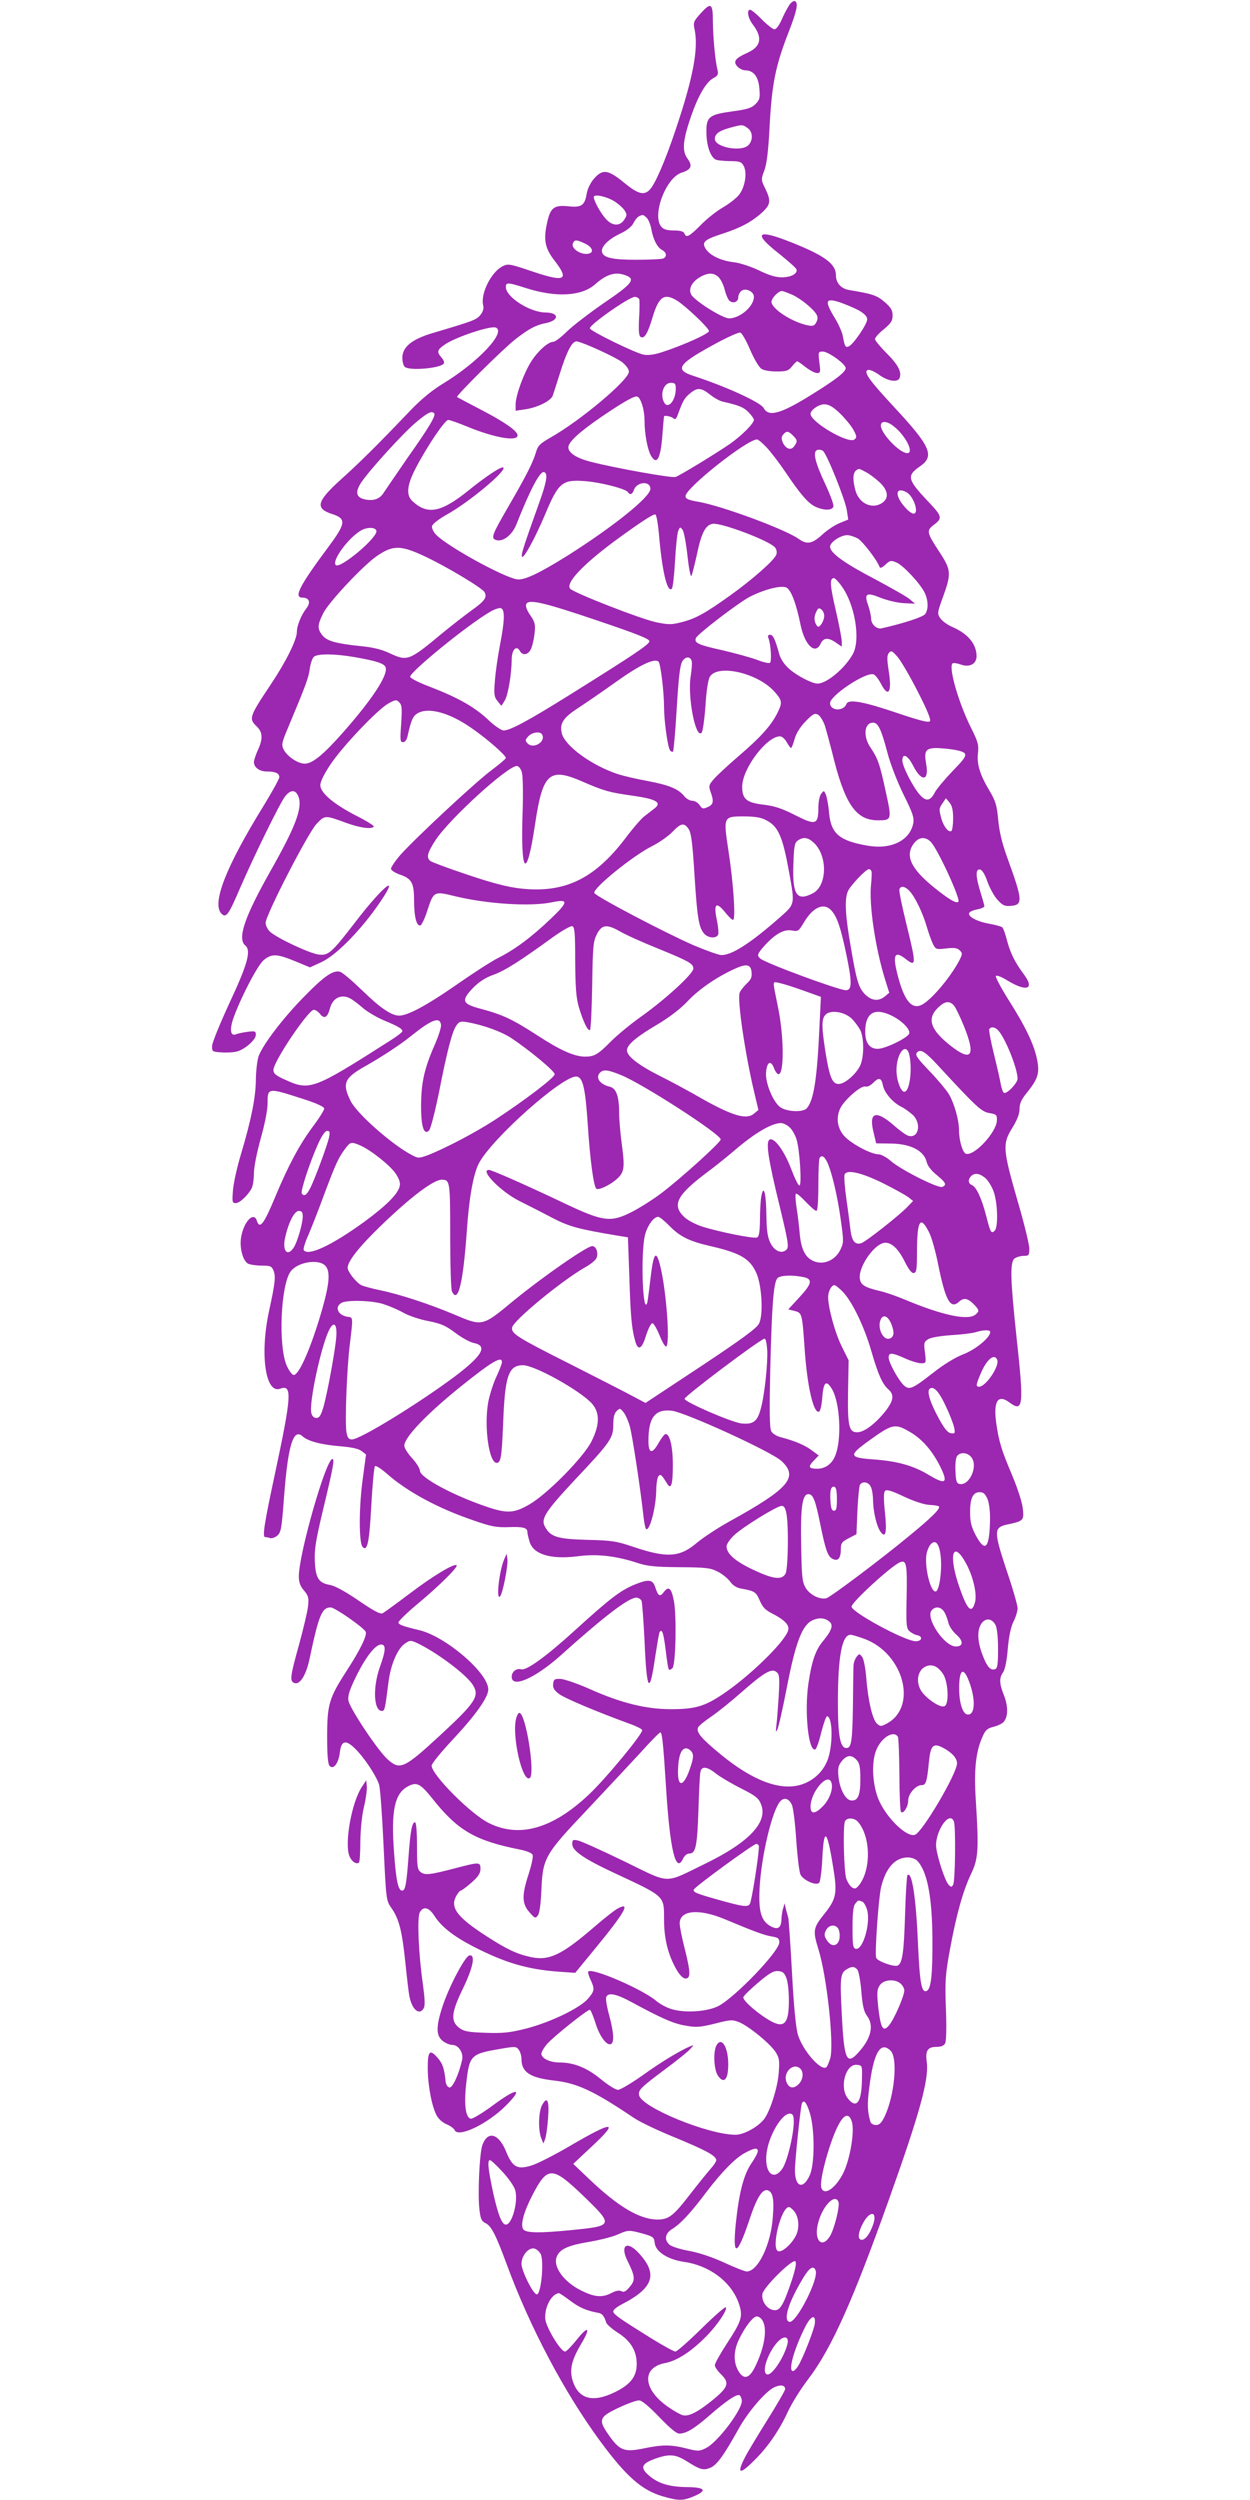 <?xml version="1.0" standalone="no"?>
<!DOCTYPE svg PUBLIC "-//W3C//DTD SVG 20010904//EN"
 "http://www.w3.org/TR/2001/REC-SVG-20010904/DTD/svg10.dtd">
<svg version="1.0" xmlns="http://www.w3.org/2000/svg"
 width="640pt" height="1280pt" viewBox="0 0 640 1280"
 preserveAspectRatio="xMidYMid meet">
<g transform="translate(0,1280) scale(0.1,-0.1)"
fill="#9c27b0" stroke="none">
<path d="M4047 12782 c-8 -9 -27 -43 -41 -74 -15 -36 -31 -58 -41 -58 -8 0
-37 23 -64 50 -27 28 -54 50 -60 50 -19 0 -12 -42 13 -75 52 -68 43 -114 -29
-146 -60 -27 -73 -44 -50 -69 10 -11 28 -20 40 -20 43 0 68 -32 73 -93 4 -49
2 -58 -20 -80 -20 -20 -42 -27 -117 -37 -123 -17 -136 -28 -134 -113 1 -63 20
-118 45 -133 7 -5 40 -8 73 -9 53 0 61 -3 73 -25 18 -35 7 -106 -23 -146 -14
-18 -51 -47 -82 -65 -32 -18 -84 -59 -115 -91 -60 -60 -75 -68 -84 -43 -4 10
-21 15 -54 15 -33 0 -52 5 -63 18 -51 56 21 252 103 278 50 16 57 35 30 72
-29 39 -24 94 18 216 37 106 76 174 113 195 24 13 28 20 23 41 -12 47 -23 165
-24 248 0 97 -9 103 -65 41 -34 -38 -36 -45 -29 -78 21 -98 -6 -246 -97 -516
-55 -164 -106 -280 -133 -307 -29 -30 -61 -21 -131 37 -82 67 -109 71 -154 20
-18 -21 -33 -52 -37 -76 -10 -61 -27 -73 -96 -65 -73 7 -91 -8 -108 -90 -18
-83 -9 -126 39 -188 78 -101 54 -112 -113 -56 -118 40 -125 41 -154 26 -58
-30 -113 -141 -98 -200 4 -15 -1 -32 -14 -48 -19 -25 -35 -31 -244 -93 -108
-32 -156 -72 -156 -127 0 -19 5 -39 12 -46 21 -21 175 -9 199 15 6 6 2 18 -11
33 -25 29 -22 39 19 67 57 38 231 96 259 86 56 -22 -89 -177 -268 -286 -59
-36 -113 -80 -175 -145 -163 -171 -259 -266 -353 -350 -120 -109 -129 -145
-44 -173 76 -24 74 -47 -15 -167 -151 -203 -181 -262 -134 -262 34 0 43 -24
21 -53 -27 -34 -50 -90 -50 -122 0 -40 -54 -150 -134 -270 -111 -166 -113
-175 -71 -215 30 -29 32 -63 5 -121 -11 -24 -20 -52 -20 -61 0 -27 29 -48 65
-48 45 0 65 -9 65 -29 0 -9 -36 -74 -80 -146 -194 -314 -267 -502 -216 -553
24 -24 36 -7 96 133 74 170 204 435 230 468 29 36 55 35 69 -4 20 -58 -18
-156 -145 -380 -132 -234 -170 -345 -128 -380 31 -26 12 -95 -81 -294 -48
-104 -88 -202 -89 -219 -1 -30 1 -31 44 -34 24 -2 59 -1 77 3 41 7 103 60 103
87 0 19 -5 20 -43 15 -24 -3 -51 -9 -60 -13 -27 -10 -32 24 -13 80 36 103 124
273 156 300 41 34 67 33 160 -5 l77 -32 59 27 c71 33 188 149 282 281 130 184
45 124 -108 -75 -123 -160 -139 -174 -190 -167 -46 6 -214 85 -248 117 -12 11
-22 32 -22 45 0 39 217 461 261 507 43 45 42 45 154 4 69 -25 129 -33 139 -18
2 4 -37 29 -89 55 -117 60 -185 118 -185 157 0 18 20 58 52 106 63 94 240 280
296 312 37 20 42 21 56 6 14 -13 15 -31 10 -110 -6 -83 -5 -94 9 -94 10 0 19
11 23 28 19 85 27 103 49 118 55 36 166 6 281 -75 78 -54 174 -138 174 -152 0
-4 -33 -32 -73 -62 -81 -60 -385 -343 -466 -433 -28 -32 -50 -65 -49 -73 2 -8
21 -20 43 -28 63 -21 75 -43 75 -133 0 -85 13 -134 33 -128 6 3 22 35 34 73
33 102 35 103 140 77 168 -41 393 -55 503 -31 82 17 80 1 -9 -84 -98 -94 -185
-159 -271 -202 -36 -18 -136 -83 -223 -144 -143 -99 -240 -151 -283 -151 -39
0 -96 38 -184 124 -53 51 -106 97 -118 100 -35 11 -81 -20 -187 -129 -107
-109 -209 -243 -231 -303 -7 -20 -13 -73 -14 -117 0 -92 -24 -209 -75 -380
-20 -66 -39 -150 -42 -187 -5 -63 -4 -68 14 -68 20 0 63 40 82 77 6 12 11 46
11 75 0 32 15 107 35 179 21 74 35 147 35 180 0 81 0 81 183 22 69 -22 107
-40 107 -49 0 -8 -27 -51 -61 -96 -66 -89 -124 -198 -189 -354 -59 -142 -80
-170 -95 -124 -16 50 -69 -7 -81 -88 -8 -53 10 -118 36 -132 10 -5 42 -10 70
-10 46 0 51 -3 61 -27 11 -30 8 -61 -24 -208 -47 -220 -18 -424 58 -395 62 23
58 -36 -26 -430 -56 -261 -67 -330 -51 -330 6 0 17 -2 25 -5 7 -3 24 2 36 12
20 17 23 33 36 208 20 256 47 344 94 301 28 -25 95 -43 194 -51 60 -5 95 -13
109 -25 l22 -17 -19 -142 c-18 -145 -17 -313 2 -332 24 -24 34 25 44 212 6
107 14 198 19 202 4 5 30 -12 58 -36 106 -94 263 -179 445 -241 91 -32 119
-37 180 -35 74 3 97 -3 97 -24 0 -7 5 -29 11 -49 18 -66 108 -94 248 -76 96
13 193 2 301 -33 54 -18 92 -22 220 -23 139 -1 159 -4 197 -24 23 -12 51 -35
62 -51 14 -19 33 -31 58 -35 67 -12 74 -17 93 -61 15 -35 29 -49 67 -68 62
-32 87 -59 78 -86 -19 -60 -201 -237 -337 -327 -91 -61 -141 -75 -263 -75
-127 0 -253 31 -413 102 -64 29 -133 52 -152 53 -31 1 -35 -2 -38 -26 -2 -20
5 -32 30 -51 29 -22 192 -91 368 -155 30 -11 56 -24 58 -30 5 -17 -189 -252
-275 -332 -184 -173 -353 -221 -508 -145 -92 44 -295 248 -295 295 0 10 48 69
106 131 119 127 184 219 184 259 0 85 -220 273 -355 304 -80 19 -105 28 -105
39 0 7 44 50 98 95 114 95 208 189 200 198 -12 11 -122 -55 -243 -147 -66 -50
-127 -94 -136 -99 -11 -6 -44 11 -123 65 -67 46 -122 76 -146 80 -58 10 -74
34 -78 120 -3 60 4 105 41 261 53 220 61 264 49 264 -33 0 -172 -486 -172
-601 0 -30 7 -50 26 -72 23 -27 26 -38 21 -82 -3 -27 -24 -116 -46 -196 -45
-162 -49 -187 -24 -196 28 -11 60 39 78 124 47 223 63 263 108 263 21 0 165
-100 179 -124 10 -17 -28 -94 -100 -205 -87 -135 -97 -168 -97 -333 0 -97 4
-141 13 -150 20 -20 45 14 52 69 7 61 29 68 77 21 46 -44 110 -140 124 -186 6
-20 16 -162 23 -314 13 -276 13 -278 40 -317 39 -56 54 -114 71 -275 8 -78 17
-157 21 -176 13 -70 52 -102 74 -61 7 14 5 50 -5 123 -22 154 -30 339 -16 366
18 34 47 27 75 -17 35 -55 97 -104 197 -156 163 -84 277 -118 439 -130 l85 -6
101 123 c153 186 185 243 118 207 -15 -7 -68 -49 -118 -92 -169 -146 -234
-178 -329 -157 -70 15 -123 40 -225 106 -149 96 -187 145 -158 203 9 17 20 31
25 31 4 0 29 18 55 41 35 31 46 48 46 70 0 36 -5 36 -124 5 -133 -35 -159 -38
-181 -22 -18 13 -20 27 -20 135 0 74 -4 121 -10 121 -16 0 -24 -46 -34 -185
-10 -133 -16 -165 -32 -165 -20 0 -31 50 -41 189 -17 221 2 310 73 346 42 22
61 13 119 -59 133 -169 222 -220 453 -266 35 -7 61 -18 64 -27 4 -9 -6 -53
-20 -97 -36 -110 -35 -152 3 -196 28 -32 31 -34 44 -17 8 11 15 57 18 132 7
163 18 181 236 411 97 103 219 234 271 290 51 57 97 104 102 104 9 0 15 -56
29 -280 20 -321 50 -448 88 -365 7 15 20 25 32 25 32 0 40 38 46 224 3 94 7
181 10 193 6 32 34 29 80 -8 22 -17 79 -51 127 -75 75 -38 91 -50 103 -81 38
-90 -58 -194 -281 -303 -220 -107 -176 -108 -419 10 -115 56 -222 104 -238
107 -25 5 -28 3 -28 -19 0 -34 61 -76 218 -149 259 -121 252 -114 252 -239 0
-98 21 -180 64 -255 17 -29 34 -45 46 -45 27 0 26 33 -5 156 -14 54 -25 111
-25 126 0 68 98 77 230 22 153 -64 204 -83 243 -89 31 -5 37 -10 37 -30 0 -46
-227 -282 -312 -326 -53 -27 -157 -36 -227 -19 -31 7 -68 26 -93 47 -71 59
-325 169 -346 149 -3 -4 2 -22 11 -41 23 -49 22 -59 -14 -100 -43 -48 -191
-119 -314 -151 -83 -21 -118 -25 -207 -22 -89 3 -111 7 -135 24 -47 35 -43 78
16 200 54 111 67 179 34 172 -22 -4 -104 -159 -137 -260 -34 -103 -34 -150 0
-177 15 -12 37 -21 50 -21 32 0 58 -41 50 -77 -17 -75 -49 -144 -65 -141 -9 2
-17 14 -19 28 -7 68 -15 92 -38 120 -43 51 -54 41 -54 -47 0 -87 20 -195 45
-243 9 -18 31 -38 51 -46 19 -8 37 -21 41 -29 16 -43 167 28 263 124 93 93 58
94 -67 1 -53 -39 -103 -69 -112 -68 -27 5 -36 70 -24 180 17 147 21 152 182
179 69 12 75 11 87 -6 8 -10 14 -32 14 -48 0 -66 44 -95 163 -109 121 -13 205
-52 410 -190 30 -21 126 -67 213 -102 154 -64 204 -90 211 -113 3 -7 -12 -29
-31 -50 -19 -22 -65 -79 -103 -128 -87 -113 -110 -130 -172 -129 -90 3 -198
68 -341 204 l-85 81 95 89 c143 133 112 134 -115 1 -77 -45 -163 -89 -193 -98
-72 -23 -98 -9 -129 67 -38 96 -95 114 -123 38 -15 -40 -25 -256 -15 -333 5
-45 11 -58 30 -67 30 -14 53 -58 110 -213 118 -320 293 -652 478 -904 132
-179 211 -249 316 -281 85 -25 108 -25 166 0 67 29 55 45 -36 46 -92 1 -149
18 -197 60 -46 40 -38 60 34 86 71 25 103 22 159 -13 70 -44 86 -49 122 -34
33 14 67 60 144 198 48 87 135 189 181 213 32 16 58 13 58 -8 0 -7 -41 -78
-91 -158 -50 -80 -102 -166 -115 -192 -44 -86 -27 -91 50 -13 68 67 126 152
170 247 18 40 65 116 105 168 118 156 226 396 410 912 161 451 208 622 196
711 -8 58 4 77 51 77 22 0 37 6 43 18 6 12 8 81 4 178 -5 144 -3 173 21 304
33 179 67 301 109 388 36 76 39 122 23 377 -10 153 0 246 34 322 15 35 25 44
58 52 22 6 45 17 51 25 23 27 23 79 2 134 -25 63 -26 90 -5 120 10 15 19 60
24 122 6 66 16 112 30 139 11 22 20 52 20 67 0 15 -25 103 -57 196 -65 197
-65 217 2 232 86 18 88 21 82 81 -3 31 -26 103 -55 172 -56 133 -67 170 -81
265 -16 114 8 152 68 107 70 -52 74 -17 36 331 -32 300 -35 388 -10 407 11 7
31 13 47 13 26 0 28 3 28 38 0 20 -27 132 -61 247 -75 261 -77 289 -26 370 25
41 37 72 37 97 0 27 9 48 35 80 59 73 69 102 55 172 -15 78 -61 173 -149 311
-38 61 -66 114 -62 118 5 5 30 -5 57 -22 102 -62 144 -46 85 32 -45 61 -67
105 -85 171 -8 33 -19 63 -24 68 -4 4 -36 13 -70 19 -64 12 -110 38 -99 56 4
6 23 14 42 17 19 4 35 11 35 16 0 4 -9 37 -20 72 -25 81 -26 121 -2 116 11 -2
25 -25 38 -63 12 -33 35 -75 52 -93 26 -28 36 -33 69 -30 61 5 59 30 -18 242
-28 77 -42 134 -48 197 -7 75 -13 97 -44 149 -50 84 -66 136 -60 193 5 42 1
58 -35 130 -66 132 -118 316 -94 331 5 3 23 0 40 -6 45 -17 82 2 82 42 0 62
-44 115 -122 149 -26 11 -54 31 -64 46 -16 24 -15 29 15 111 42 117 41 136
-18 226 -68 104 -69 111 -27 143 43 33 40 42 -39 125 -99 105 -103 125 -35
172 77 53 56 102 -136 308 -126 136 -155 177 -130 186 8 3 33 -8 57 -25 45
-33 96 -41 105 -16 12 30 -8 68 -66 126 -33 33 -60 66 -60 73 0 8 20 30 45 50
37 31 45 43 45 71 0 27 -8 40 -41 69 -40 34 -61 41 -181 61 -42 7 -68 36 -68
76 0 58 -59 101 -228 168 -177 71 -200 49 -63 -58 46 -37 86 -72 89 -80 7 -22
-28 -41 -76 -41 -29 0 -66 11 -115 35 -42 20 -96 38 -127 42 -66 7 -124 34
-146 68 -23 35 -9 48 87 79 92 30 148 60 202 109 43 40 45 59 15 122 -22 44
-22 46 -4 94 12 33 20 101 26 217 12 227 30 317 101 498 39 101 47 140 30 150
-4 3 -15 -2 -24 -12z m-219 -638 c26 -18 29 -60 5 -86 -34 -38 -173 -13 -173
31 0 26 23 42 78 57 62 17 64 17 90 -2z m-682 -375 c19 -12 42 -32 51 -45 14
-22 14 -26 -1 -49 -22 -34 -60 -33 -93 3 -27 29 -63 94 -63 113 0 17 64 4 106
-22z m167 -86 c8 -10 19 -36 22 -58 10 -52 30 -92 55 -105 24 -13 26 -36 4
-44 -9 -3 -70 -6 -137 -6 -125 0 -169 11 -175 41 -5 26 34 65 92 92 36 17 61
37 70 56 14 26 27 38 47 40 3 1 13 -7 22 -16z m-318 -130 c45 -21 48 -53 6
-53 -37 0 -77 31 -68 53 8 21 18 21 62 0z m209 -163 c52 -19 33 -43 -110 -140
-74 -51 -160 -117 -190 -146 -30 -30 -62 -54 -71 -54 -26 0 -78 -46 -112 -99
-39 -61 -80 -173 -81 -220 l0 -34 47 7 c62 8 133 43 143 70 4 11 19 59 34 106
38 122 66 176 90 172 37 -7 196 -80 231 -106 21 -17 35 -36 35 -49 0 -42 -247
-250 -401 -337 -54 -31 -65 -41 -75 -76 -15 -51 -49 -119 -139 -274 -87 -150
-93 -166 -65 -175 35 -11 82 25 104 80 69 175 120 273 141 268 21 -5 15 -46
-20 -145 -84 -235 -96 -272 -93 -287 5 -21 66 90 118 213 71 169 88 182 212
172 79 -7 203 -39 213 -56 10 -16 23 -11 30 10 14 44 85 50 85 7 0 -41 -186
-191 -426 -343 -146 -91 -222 -127 -259 -120 -76 15 -360 172 -414 230 -12 13
-21 32 -19 42 2 11 34 36 75 59 115 64 307 224 290 241 -8 9 -88 -44 -182
-120 -137 -110 -206 -123 -282 -53 -35 31 -30 82 15 169 58 112 150 248 167
248 8 0 53 -16 99 -35 139 -57 256 -77 256 -44 0 22 -66 68 -183 129 -67 35
-124 65 -127 67 -7 6 239 250 300 297 67 52 104 72 152 81 72 14 73 54 2 55
-80 0 -204 79 -204 130 0 25 9 25 100 -4 158 -51 290 -43 359 20 58 51 103 64
155 44z m476 -10 c11 -11 25 -40 31 -65 6 -24 17 -50 25 -56 19 -15 44 -4 44
19 0 11 7 25 15 32 22 18 65 -2 65 -30 0 -48 -71 -110 -127 -110 -34 0 -177
90 -194 122 -15 28 2 63 43 88 42 25 73 25 98 0z m376 -89 c44 -20 109 -73
125 -102 7 -13 6 -26 -2 -40 -9 -17 -17 -20 -42 -15 -81 16 -187 85 -187 121
0 18 35 55 53 55 6 0 30 -9 53 -19z m-783 -23 c2 -7 2 -52 -1 -99 -3 -64 -1
-88 8 -94 19 -12 37 19 61 100 32 107 60 126 125 86 44 -27 164 -141 164 -156
0 -13 -127 -71 -237 -107 -42 -14 -73 -18 -97 -14 -43 8 -276 122 -276 135 0
20 202 161 230 161 10 0 20 -6 23 -12z m1127 -59 c27 -16 40 -30 40 -44 0 -25
-72 -130 -95 -139 -17 -6 -20 0 -30 54 -3 19 -23 64 -45 99 -50 83 -43 98 36
71 30 -11 73 -29 94 -41z m-560 -198 c20 -47 45 -90 58 -99 13 -9 45 -14 79
-14 50 0 60 4 78 26 11 14 23 26 27 26 3 0 22 -13 43 -30 21 -16 47 -30 58
-30 18 0 19 5 12 55 -6 53 -6 55 18 55 28 0 117 -64 117 -85 0 -19 -51 -59
-172 -134 -160 -100 -223 -118 -248 -70 -16 29 -188 108 -358 164 -104 33 -82
62 133 177 50 26 97 47 105 45 8 -1 30 -40 50 -86z m-380 -201 c0 -61 -40
-108 -60 -70 -22 42 -2 100 35 100 21 0 25 -5 25 -30z m175 -30 c21 -17 50
-33 64 -36 83 -19 107 -28 133 -54 15 -16 28 -33 28 -39 0 -19 -61 -80 -123
-124 -70 -48 -253 -160 -278 -169 -17 -7 -311 46 -432 77 -75 19 -117 46 -117
75 0 27 58 80 174 159 105 71 157 101 176 101 19 0 40 -66 40 -123 0 -71 16
-155 36 -185 28 -43 46 -8 55 105 4 54 8 99 9 101 1 7 38 0 48 -10 8 -8 14 -4
22 18 26 71 34 86 62 109 38 32 57 31 103 -5z m663 -94 c26 -25 57 -62 70 -84
19 -35 20 -41 7 -52 -30 -25 -225 89 -225 131 0 20 42 49 70 49 23 0 44 -12
78 -44z m-2075 -2 c10 -11 -26 -72 -135 -226 -56 -82 -112 -163 -123 -180 -21
-34 -54 -45 -101 -34 -41 11 -46 37 -15 85 43 64 208 246 279 307 61 51 81 62
95 48z m2352 -66 c62 -48 107 -138 70 -138 -39 0 -135 101 -135 141 0 26 31
24 65 -3z m-515 -48 c24 -24 24 -30 6 -55 -16 -23 -42 -14 -58 19 -8 20 -8 29
2 41 17 20 26 19 50 -5z m-133 -63 c22 -24 64 -79 93 -122 78 -116 117 -161
154 -179 43 -20 85 -21 93 0 3 9 -15 58 -40 112 -54 114 -67 169 -43 178 9 3
23 1 30 -5 21 -18 115 -253 122 -305 l7 -46 -46 -19 c-26 -11 -66 -38 -90 -61
-50 -45 -76 -49 -118 -19 -69 49 -393 169 -514 190 -52 9 -65 15 -65 29 0 41
313 289 366 290 6 0 29 -19 51 -43z m504 -123 c17 -8 48 -31 70 -51 46 -42 52
-82 17 -107 -51 -36 -119 -5 -138 62 -18 68 -13 103 18 111 2 1 17 -6 33 -15z
m210 -104 c37 -20 67 -110 36 -110 -7 0 -25 12 -39 28 -58 62 -56 113 3 82z
m-1268 -206 c16 -195 43 -312 67 -288 5 5 12 68 16 139 4 72 11 141 16 155 9
23 10 24 23 7 7 -10 18 -70 25 -134 7 -64 16 -109 20 -102 4 8 17 59 29 114
22 106 44 148 80 153 43 7 292 -87 319 -121 8 -9 11 -25 7 -36 -9 -28 -122
-128 -237 -210 -127 -91 -176 -118 -246 -136 -54 -14 -68 -14 -132 -1 -81 17
-423 151 -441 172 -24 29 65 123 231 246 120 88 194 137 205 134 6 -1 13 -43
18 -92z m-1446 9 c11 -32 -186 -198 -208 -176 -21 21 60 134 126 175 32 20 76
20 82 1z m2465 -40 c26 -16 98 -110 111 -145 3 -9 12 -6 30 11 24 22 29 23 57
11 35 -15 122 -108 145 -156 18 -39 19 -84 2 -108 -11 -15 -112 -48 -223 -73
-26 -6 -54 21 -54 51 0 13 -7 43 -15 67 -22 60 -9 68 62 39 32 -13 85 -26 118
-28 l60 -3 -27 23 c-15 13 -95 58 -177 102 -159 83 -231 135 -231 167 0 23 54
59 88 59 13 0 37 -8 54 -17z m-2214 -93 c112 -53 292 -161 303 -182 14 -26 1
-45 -65 -92 -33 -24 -103 -78 -154 -120 -169 -141 -177 -143 -270 -99 -39 18
-84 29 -146 35 -126 13 -173 26 -196 56 -26 33 -25 53 6 114 29 57 203 242
272 290 84 58 123 58 250 -2z m2131 -151 c68 -93 98 -273 58 -347 -40 -73
-134 -152 -181 -152 -29 0 -105 40 -145 75 -27 24 -45 52 -52 79 -20 72 -31
96 -46 96 -10 0 -13 -6 -9 -16 13 -33 18 -121 8 -128 -6 -3 -34 3 -64 15 -29
11 -108 33 -176 49 -127 28 -149 38 -139 63 8 21 222 184 277 212 75 38 159
59 186 47 24 -12 50 -79 73 -192 22 -105 76 -155 103 -95 14 31 40 32 79 4
l29 -20 0 26 c0 14 -14 87 -31 161 -30 129 -32 164 -9 164 5 0 23 -18 39 -41z
m-1248 -177 c198 -67 264 -93 264 -105 0 -16 -71 -64 -420 -282 -199 -124
-293 -175 -326 -175 -12 0 -48 24 -83 58 -69 64 -153 111 -298 167 -54 20 -98
43 -98 50 0 26 295 266 407 331 24 15 50 23 58 20 21 -8 19 -64 -5 -188 -11
-57 -23 -139 -26 -183 -6 -70 -4 -83 13 -104 l20 -25 16 25 c18 27 36 135 37
212 0 51 24 76 42 44 14 -26 43 -20 57 11 7 15 15 51 18 79 5 46 2 58 -22 93
-17 24 -25 46 -21 56 11 28 84 12 367 -84z m1159 24 c0 -12 -7 -31 -15 -42
-13 -16 -16 -17 -25 -4 -13 20 -13 46 1 71 8 16 13 18 25 8 8 -6 14 -21 14
-33z m479 -387 c51 -100 69 -145 62 -152 -8 -8 -56 5 -163 41 -176 60 -254 74
-264 48 -15 -40 -84 -36 -84 4 0 39 185 162 223 147 9 -3 25 -24 37 -47 39
-76 58 -44 40 66 -9 61 -9 78 1 91 12 14 17 11 45 -21 17 -20 64 -100 103
-177z m-2880 176 c108 -19 148 -32 155 -51 15 -38 -67 -163 -214 -330 -105
-119 -160 -164 -200 -164 -35 0 -91 38 -108 73 -12 24 -9 36 24 114 92 220
104 253 110 299 4 27 13 55 22 62 21 16 108 15 211 -3z m1723 -23 c2 -10 -1
-44 -6 -76 -16 -104 25 -319 56 -288 6 6 15 68 20 139 5 80 14 136 23 149 42
65 244 18 329 -76 42 -47 43 -57 15 -113 -33 -64 -84 -121 -197 -218 -57 -49
-115 -103 -129 -120 -24 -28 -25 -34 -15 -63 18 -49 15 -65 -14 -78 -24 -11
-29 -10 -42 10 -8 12 -25 22 -37 22 -13 0 -32 11 -42 24 -29 36 -75 56 -186
77 -56 10 -124 26 -152 35 -135 44 -275 146 -289 211 -11 49 8 78 81 126 37
24 126 85 196 135 123 88 199 124 219 104 10 -10 28 -155 28 -234 0 -68 18
-199 30 -219 5 -7 12 -10 16 -7 3 4 12 104 19 223 10 165 17 221 29 240 17 26
43 25 48 -3z m682 -329 c8 -27 24 -86 36 -133 64 -266 121 -350 235 -350 71 0
72 2 40 147 -31 144 -41 171 -79 227 -38 57 -31 126 14 126 26 0 42 -34 74
-155 15 -58 50 -147 82 -213 47 -94 55 -118 50 -147 -17 -88 -113 -136 -233
-115 -145 25 -188 61 -198 167 -3 38 -11 79 -16 93 -10 24 -11 24 -25 5 -8
-10 -14 -42 -14 -71 0 -87 -14 -91 -118 -38 -67 34 -104 47 -162 54 -88 10
-110 29 -110 92 0 92 125 258 194 258 9 0 25 -13 34 -30 9 -16 19 -30 22 -30
3 0 11 20 18 45 8 29 27 61 56 91 38 39 47 44 64 35 11 -6 27 -32 36 -58z
m-1449 -43 c22 -36 -42 -77 -73 -47 -14 15 -14 18 3 37 19 21 60 27 70 10z
m2113 -79 c74 -15 73 -23 -10 -108 -41 -43 -82 -92 -91 -109 -23 -45 -44 -49
-75 -16 -35 37 -92 148 -92 178 0 41 28 27 55 -26 43 -85 83 -80 67 8 -12 68
-3 82 56 82 26 -1 66 -5 90 -9z m-2216 -116 c5 -16 7 -104 4 -195 -12 -332 20
-365 64 -67 39 260 73 290 245 214 109 -47 134 -54 254 -71 122 -17 152 -35
111 -66 -14 -11 -38 -29 -53 -41 -15 -12 -52 -55 -83 -95 -164 -222 -319 -299
-550 -273 -63 7 -142 27 -269 70 -99 33 -185 65 -192 71 -21 17 -15 42 26 105
71 110 378 389 419 381 9 -2 20 -16 24 -33z m2208 -236 c0 -32 -4 -60 -9 -64
-15 -8 -39 22 -51 63 -13 49 -13 53 7 81 l16 24 19 -23 c13 -16 18 -39 18 -81z
m-960 -7 c65 -32 87 -83 121 -272 29 -162 30 -158 -48 -227 -150 -132 -245
-193 -299 -193 -14 0 -78 23 -142 50 -145 63 -503 251 -509 268 -9 23 193 187
292 238 39 19 87 53 108 75 44 46 60 48 83 14 13 -19 20 -74 30 -238 14 -219
22 -267 50 -298 21 -23 62 -25 71 -4 3 9 0 43 -7 76 -17 81 -4 95 41 40 18
-23 37 -41 42 -41 15 0 2 190 -23 352 -27 177 -27 178 78 178 53 0 88 -5 112
-18z m250 -120 c69 -70 64 -219 -9 -256 -81 -42 -104 -8 -99 144 3 97 6 114
22 126 30 21 54 17 86 -14z m597 6 c37 -41 152 -292 140 -305 -11 -10 -47 11
-122 71 -123 99 -154 167 -104 230 25 32 59 33 86 4z m-305 -149 c2 -6 1 -35
-2 -65 -12 -104 22 -330 72 -490 l21 -67 -23 -19 c-32 -26 -67 -22 -100 10
-34 35 -44 66 -75 250 -27 153 -31 235 -15 276 10 28 93 116 109 116 5 0 11
-5 13 -11z m195 -101 c29 -32 68 -113 88 -183 10 -33 24 -73 32 -89 14 -27 17
-28 68 -22 41 5 57 2 69 -10 14 -14 14 -18 0 -47 -43 -84 -136 -196 -188 -228
-55 -33 -95 12 -130 148 -27 104 -16 128 41 83 55 -43 55 -30 3 182 -22 89
-38 168 -35 175 7 20 29 15 52 -9z m-400 -100 c30 -34 48 -89 78 -233 28 -136
27 -175 -4 -175 -36 0 -410 138 -438 162 -19 16 -16 24 23 68 54 59 98 83 138
76 32 -6 35 -4 60 38 48 82 104 107 143 64z m-1312 -258 c1 -135 5 -188 18
-234 23 -78 48 -129 58 -119 4 4 9 107 11 228 3 196 5 224 23 260 26 51 50 55
118 17 28 -17 115 -56 192 -87 162 -66 185 -79 185 -104 0 -26 -138 -153 -262
-242 -57 -40 -128 -99 -159 -130 -67 -68 -86 -79 -133 -79 -55 0 -127 32 -245
109 -125 81 -175 105 -286 135 -100 26 -106 42 -42 109 31 31 63 52 106 67 59
22 133 69 305 194 44 31 86 55 95 54 13 -3 16 -28 16 -178z m903 -57 c3 -26
-3 -39 -26 -60 -16 -16 -32 -36 -35 -46 -13 -36 28 -314 75 -511 l21 -89 -24
-20 c-41 -33 -120 -7 -309 103 -36 20 -111 61 -167 89 -112 56 -173 103 -173
133 0 29 49 70 158 134 60 36 116 79 151 116 57 61 145 122 235 164 67 32 90
28 94 -13z m266 -95 l89 -32 -7 -145 c-12 -272 -29 -384 -65 -425 -21 -24
-111 -18 -141 9 -36 33 -71 121 -68 172 4 56 24 68 41 24 6 -17 17 -31 23 -31
30 0 28 197 -3 345 -29 144 -30 129 8 122 19 -4 74 -21 123 -39z m-2321 -40
c12 -6 41 -28 64 -48 23 -20 72 -49 110 -65 72 -30 93 -42 93 -55 0 -5 -30
-28 -67 -51 -394 -251 -407 -255 -538 -195 -44 20 -55 30 -55 48 0 43 179 308
207 308 8 0 23 -10 32 -22 22 -27 38 -18 51 31 14 52 58 73 103 49z m3091 -36
c9 -11 32 -58 51 -105 61 -151 41 -185 -63 -105 -107 83 -128 140 -71 197 35
35 59 39 83 13z m-524 -67 c16 -15 36 -43 45 -60 20 -43 19 -138 -1 -181 -22
-45 -79 -94 -110 -94 -33 0 -47 35 -68 166 -20 129 -20 168 1 189 25 26 97 15
133 -20z m205 15 c52 -25 98 -72 90 -92 -9 -23 -123 -78 -161 -78 -42 0 -64
30 -64 88 0 96 47 125 135 82z m-2307 -47 c2 -12 -13 -58 -32 -102 -53 -120
-69 -192 -70 -306 -1 -112 14 -160 41 -133 8 9 29 91 49 187 43 220 68 315 89
348 15 22 22 25 54 20 82 -14 175 -47 229 -82 93 -62 222 -169 222 -185 0 -17
-151 -132 -305 -233 -101 -66 -262 -150 -346 -182 -44 -16 -48 -16 -80 1 -99
51 -281 211 -314 277 -45 92 -33 118 82 182 79 45 171 105 228 151 106 85 147
100 153 57z m2854 -30 c37 -42 98 -195 98 -246 0 -22 -56 -81 -70 -72 -5 3
-12 22 -16 43 -3 20 -19 90 -35 155 -16 65 -27 123 -24 128 9 14 30 11 47 -8z
m-456 -125 c16 -77 1 -188 -26 -188 -18 0 -40 60 -40 110 0 89 50 148 66 78z
m148 -55 c197 -213 221 -235 262 -242 36 -6 39 -9 38 -39 -3 -61 -118 -184
-159 -169 -17 7 -35 69 -35 123 0 50 -25 138 -53 184 -12 19 -54 70 -94 112
-72 75 -80 88 -66 101 17 17 42 1 107 -70z m-1623 -48 c109 -44 509 -302 509
-329 0 -15 -201 -197 -305 -276 -44 -33 -112 -76 -152 -96 -106 -54 -145 -49
-343 45 -200 95 -372 171 -387 171 -48 0 62 -112 156 -159 42 -21 117 -59 166
-85 88 -46 135 -59 340 -93 l50 -8 7 -195 c6 -203 12 -270 29 -332 15 -57 35
-48 57 25 11 34 25 62 32 62 7 0 23 -28 37 -62 14 -35 29 -60 34 -57 20 12 2
267 -27 397 -24 106 -38 90 -55 -61 -6 -53 -13 -104 -15 -112 -23 -68 -34 241
-13 341 11 50 45 99 69 99 7 0 31 -20 55 -44 55 -57 103 -81 212 -106 153 -35
203 -64 236 -139 28 -64 36 -215 13 -258 -11 -23 -90 -81 -298 -219 l-283
-187 -70 37 c-38 21 -181 93 -316 162 -272 137 -302 156 -297 187 5 35 255
241 375 309 29 16 55 38 58 49 9 27 -3 59 -23 59 -27 0 -254 -158 -402 -279
-162 -134 -158 -133 -305 -71 -122 52 -284 105 -379 124 -43 9 -87 21 -96 26
-27 14 -70 69 -70 89 0 33 58 107 171 216 152 147 269 235 311 235 42 -1 43
-7 43 -287 0 -147 4 -276 9 -285 31 -66 57 41 76 307 11 168 33 292 61 347 64
126 435 456 502 446 32 -5 44 -60 57 -254 11 -169 29 -307 43 -320 9 -10 65
16 99 44 44 37 48 58 33 173 -8 57 -15 134 -15 170 0 87 -15 127 -48 135 -51
12 -75 47 -50 72 18 18 41 15 109 -13z m1340 -54 c8 -37 50 -86 94 -108 17 -8
42 -27 58 -41 47 -44 30 -124 -23 -107 -12 4 -44 27 -71 51 -92 81 -131 72
-108 -27 l15 -63 75 -1 c102 -1 171 -37 184 -96 4 -17 24 -44 51 -65 47 -39
53 -51 28 -61 -21 -8 -208 86 -261 131 -22 20 -52 36 -65 36 -39 0 -141 55
-176 94 -36 41 -43 96 -18 145 23 43 105 114 126 108 11 -3 27 5 41 19 29 30
42 26 50 -15z m-476 -215 c13 -13 28 -41 34 -62 16 -56 27 -234 14 -234 -6 0
-25 39 -43 87 -35 92 -87 162 -110 148 -20 -12 -7 -100 51 -337 45 -187 49
-212 36 -226 -24 -24 -62 -8 -83 35 -14 29 -19 63 -20 138 -1 115 -14 165 -26
100 -4 -22 -7 -77 -7 -123 -1 -62 -5 -84 -15 -88 -19 -7 -201 30 -284 57 -35
12 -75 33 -92 51 -59 59 -34 109 114 221 45 33 108 84 141 112 106 92 194 144
243 145 13 0 34 -11 47 -24z m-2360 -48 c-9 -42 -72 -212 -96 -260 -19 -38
-33 -46 -44 -28 -7 12 43 164 84 254 19 42 36 66 46 66 13 0 15 -6 10 -32z
m158 -42 c54 -23 155 -103 183 -145 19 -29 25 -48 20 -66 -10 -40 -70 -99
-180 -180 -168 -122 -290 -179 -311 -145 -3 5 7 40 24 77 16 38 53 131 81 208
59 157 72 186 107 233 27 36 31 37 76 18z m2391 -84 c23 -45 54 -174 71 -299
15 -108 15 -116 -2 -151 -25 -52 -80 -78 -129 -62 -48 16 -71 58 -79 139 -3
36 -10 97 -16 134 -6 38 -8 71 -4 75 3 4 26 -15 50 -41 25 -26 49 -47 55 -47
6 0 10 49 10 133 0 74 3 137 7 140 12 13 23 7 37 -21z m289 -111 c56 -28 113
-60 127 -70 l25 -20 -25 -26 c-39 -43 -216 -182 -240 -190 -31 -10 -48 10 -55
63 -3 26 -12 98 -21 159 -9 62 -13 120 -10 129 11 28 86 11 199 -45z m520 29
c14 -11 33 -41 43 -67 22 -56 26 -185 7 -204 -18 -18 -22 -10 -44 77 -23 89
-51 149 -74 157 -18 8 -20 28 -3 45 18 18 42 15 71 -8z m-3493 -198 c0 -36
-27 -130 -46 -159 -32 -50 -60 -18 -44 51 17 77 47 136 70 136 15 0 20 -7 20
-28z m3207 -82 c13 -25 34 -100 47 -167 37 -182 62 -227 105 -189 25 23 44 20
75 -10 30 -31 32 -37 10 -55 -38 -31 -166 -4 -354 74 -47 20 -107 41 -135 47
-80 19 -100 32 -103 67 -5 55 65 161 118 178 36 11 75 -21 110 -90 23 -46 38
-65 49 -63 14 3 16 21 16 118 1 154 18 178 62 90z m-3091 -171 c26 -28 21 -90
-16 -221 -55 -192 -118 -338 -146 -338 -8 0 -24 21 -36 48 -44 100 -31 412 20
482 36 49 144 66 178 29z m2449 -58 c47 -10 42 -34 -21 -102 l-58 -63 32 -8
c39 -10 39 -12 52 -198 13 -188 45 -327 73 -318 7 3 14 31 17 73 6 79 20 92
49 44 42 -69 52 -260 17 -343 -17 -42 -51 -66 -92 -66 -44 0 -48 10 -18 41
l26 27 -34 25 c-35 27 -87 49 -155 67 -26 6 -47 19 -54 32 -9 16 -10 104 -5
327 8 324 17 433 36 456 13 16 78 18 135 6z m202 -77 c48 -52 108 -176 144
-301 35 -120 56 -169 88 -197 31 -28 26 -58 -17 -113 -49 -61 -105 -104 -139
-106 -46 -3 -54 27 -51 208 l3 160 -37 75 c-33 67 -68 195 -68 250 0 27 17 60
32 60 6 0 26 -16 45 -36z m-2357 -60 c29 -9 77 -29 105 -45 28 -16 85 -35 129
-43 64 -13 88 -23 137 -60 33 -25 75 -48 94 -52 74 -14 45 -65 -97 -172 -185
-138 -484 -322 -526 -322 -16 0 -23 8 -28 37 -9 47 2 337 18 457 16 133 16
131 -12 134 -49 7 -69 50 -32 71 26 16 152 13 212 -5z m2604 -104 c16 -41 14
-65 -8 -73 -29 -12 -60 40 -51 84 10 43 39 38 59 -11z m-2842 -61 c-4 -65 -46
-295 -67 -366 -12 -40 -20 -53 -35 -53 -13 0 -22 9 -26 25 -13 51 51 348 92
427 23 45 40 30 36 -33z m3348 21 c0 -28 -75 -90 -138 -114 -43 -17 -99 -51
-156 -96 -104 -81 -120 -88 -147 -64 -28 25 -79 118 -79 143 0 27 15 27 84 -4
31 -14 68 -25 82 -25 26 0 26 1 20 54 -7 50 -5 56 16 69 13 9 62 17 118 21 52
3 109 10 125 15 41 13 75 13 75 1z m-1142 -91 c4 -69 -14 -238 -34 -306 -17
-62 -39 -77 -98 -71 -51 6 -291 110 -291 126 0 14 396 312 410 308 6 -1 11
-27 13 -57z m1178 -52 c12 -32 -59 -137 -93 -137 -18 0 -16 10 8 67 31 74 71
106 85 70z m-2536 -11 c0 -8 -13 -42 -29 -76 -16 -34 -35 -94 -42 -133 -21
-127 5 -307 44 -307 21 0 26 29 33 200 9 246 27 300 102 300 61 0 300 -134
355 -199 39 -47 37 -108 -5 -192 -43 -83 -225 -268 -318 -322 -78 -45 -113
-47 -217 -12 -174 59 -343 150 -343 185 0 11 -18 40 -40 64 -22 24 -40 52 -40
64 0 43 116 164 294 307 156 125 206 154 206 121z m2275 -231 c18 -38 36 -85
40 -103 6 -31 5 -33 -16 -30 -16 2 -33 22 -61 73 -48 88 -65 145 -46 156 20
13 48 -19 83 -96z m-1620 -99 c13 -48 55 -324 70 -463 4 -35 10 -63 15 -63 20
0 49 119 50 200 0 30 5 62 10 70 11 16 17 11 46 -37 20 -32 29 -4 29 95 0 98
-17 166 -39 159 -6 -2 -21 -22 -34 -45 -33 -59 -52 -55 -52 11 0 120 34 164
120 154 71 -9 511 -210 562 -258 87 -82 38 -140 -264 -307 -62 -34 -139 -85
-171 -112 -87 -74 -153 -78 -327 -19 -86 29 -109 32 -234 35 -151 4 -187 15
-215 66 -24 41 0 78 155 244 180 191 194 211 194 280 0 36 5 58 17 69 16 16
18 16 35 -5 10 -12 25 -45 33 -74z m1431 -26 c64 -36 116 -96 157 -177 43 -87
30 -97 -57 -45 -80 48 -160 71 -286 80 -124 9 -126 20 -22 95 121 87 134 90
208 47z m320 -135 c31 -47 -14 -143 -63 -133 -15 3 -19 14 -21 66 -2 39 2 69
9 78 18 22 57 17 75 -11z m-516 -151 c6 -14 10 -44 10 -67 1 -55 17 -126 36
-156 28 -42 36 -11 25 95 -7 66 -7 102 0 110 8 9 31 3 96 -28 53 -25 103 -41
130 -43 23 -1 46 -4 50 -8 10 -10 -37 -57 -157 -155 -139 -115 -397 -309 -419
-315 -34 -8 -84 17 -106 53 -18 31 -20 55 -23 216 -4 198 6 264 37 264 24 0
36 -31 61 -155 27 -132 38 -163 62 -176 28 -15 43 2 43 48 0 32 5 39 40 57
l40 21 5 120 c3 66 9 126 13 133 14 21 47 14 57 -14z m-175 -60 c0 -46 -3 -59
-15 -59 -11 0 -16 13 -18 49 -4 56 3 79 21 73 8 -2 12 -24 12 -63z m771 1 c8
-20 14 -64 13 -107 -3 -146 -24 -170 -73 -79 -22 42 -29 67 -29 115 -1 74 14
106 49 106 19 0 28 -8 40 -35z m-1030 -72 c13 -64 9 -285 -4 -310 -19 -34 -62
-29 -166 20 -93 44 -136 82 -136 120 0 11 17 36 38 56 44 42 219 150 244 151
12 0 19 -11 24 -37z m791 -229 c6 -72 -8 -166 -25 -172 -27 -9 -60 126 -48
193 4 19 14 42 23 50 25 25 44 -2 50 -71z m131 -32 c36 -68 55 -155 44 -196
-18 -65 -42 -37 -87 99 -50 155 -22 219 43 97z m-306 -165 c-3 -147 -2 -164
15 -179 10 -9 27 -18 38 -20 33 -6 25 -33 -9 -31 -59 4 -326 149 -326 177 0
23 209 214 250 228 31 11 35 -12 32 -175z m192 -79 c8 -13 17 -37 21 -54 3
-17 21 -45 40 -62 39 -34 38 -62 -1 -62 -59 0 -157 146 -124 185 18 22 47 19
64 -7z m-585 -53 c18 -17 8 -45 -34 -96 -39 -46 -59 -103 -76 -219 -21 -146 0
-349 35 -337 6 2 20 41 31 88 12 46 25 83 30 82 30 -6 30 -158 0 -230 -24 -57
-72 -101 -132 -120 -108 -34 -250 20 -415 156 -98 81 -124 112 -114 136 2 7
32 32 66 55 34 23 105 80 158 127 115 101 153 123 178 102 15 -12 16 -28 11
-124 -4 -60 -9 -128 -12 -150 -4 -32 -3 -36 5 -20 6 11 28 108 49 217 45 232
79 320 133 343 35 15 64 11 87 -10z m848 -15 c8 -15 13 -64 13 -123 0 -78 -3
-99 -15 -103 -23 -9 -42 12 -65 74 -26 69 -28 124 -6 158 21 32 55 29 73 -6z
m-671 -71 c203 -76 274 -351 112 -435 -27 -14 -31 -14 -48 1 -23 21 -46 120
-55 237 -4 49 -13 95 -21 105 -13 17 -15 17 -29 -1 -8 -11 -15 -31 -15 -45 -1
-14 -2 -107 -3 -206 -3 -183 -8 -215 -34 -215 -31 0 -43 63 -43 232 0 238 21
348 65 348 8 0 40 -10 71 -21z m-2273 -30 c102 -53 237 -156 268 -206 36 -57
14 -90 -170 -260 -182 -168 -203 -177 -265 -122 -49 42 -196 263 -202 302 -4
24 5 54 39 123 49 100 99 164 128 164 26 0 25 -29 -6 -115 -37 -105 -32 -225
10 -225 15 0 16 7 34 147 11 90 46 171 83 197 29 20 31 20 81 -5z m2675 -149
c27 -40 33 -157 7 -166 -19 -8 -77 28 -110 67 -40 48 -30 120 18 138 31 12 59
-1 85 -39z m128 -25 c41 -98 39 -191 -4 -183 -23 4 -41 60 -41 130 -1 93 18
116 45 53z m-359 -297 c4 -7 7 -95 8 -195 0 -100 4 -185 8 -190 13 -12 37 27
37 59 0 33 39 78 68 78 23 0 28 16 38 118 8 84 21 99 69 75 47 -24 75 -54 75
-81 0 -52 -176 -351 -215 -366 -40 -15 -139 78 -183 172 -34 74 -42 192 -17
258 25 66 89 107 112 72z m-1054 -80 c8 -12 7 -31 -6 -70 -36 -114 -72 -117
-65 -5 4 67 20 100 46 95 8 -2 20 -11 25 -20z m843 -39 c15 -17 19 -36 19 -99
0 -84 -13 -113 -49 -108 -28 4 -56 58 -63 120 -4 44 -2 57 17 81 26 32 50 34
76 6z m-130 -114 c12 -29 -7 -85 -40 -120 -42 -44 -66 -46 -66 -5 0 74 87 176
106 125z m-201 -117 c7 -18 17 -101 22 -183 6 -83 15 -161 22 -174 16 -29 79
-57 95 -41 6 6 13 60 16 120 8 167 24 157 55 -35 23 -139 18 -166 -45 -245
-57 -71 -59 -85 -30 -179 43 -136 81 -485 61 -559 -7 -23 -16 -44 -21 -47 -29
-18 -121 88 -145 168 -10 34 -21 146 -30 318 -8 147 -17 273 -19 280 -2 8 -8
28 -12 44 l-7 30 -7 -25 c-5 -14 -8 -39 -9 -56 -1 -44 -18 -56 -52 -38 -47 24
-63 67 -61 164 2 152 55 398 100 468 21 33 50 28 67 -10z m337 -85 c66 -75 69
-242 8 -323 -16 -20 -22 -23 -37 -14 -10 6 -23 26 -30 45 -12 35 -18 265 -7
293 8 21 47 20 66 -1z m492 1 c10 -26 7 -308 -4 -324 -8 -13 -11 -13 -23 0
-17 17 -54 127 -63 186 -12 78 66 199 90 138z m-999 -124 c5 -8 -25 -218 -42
-287 -7 -29 -22 -29 -136 2 -144 40 -158 46 -155 60 3 13 304 233 320 234 4 1
10 -3 13 -9z m810 -76 c52 -52 78 -185 79 -404 1 -182 -7 -255 -30 -264 -26
-10 -35 42 -44 244 -10 235 -31 372 -54 349 -3 -3 -9 -93 -12 -200 -6 -198
-14 -253 -39 -263 -20 -7 -102 22 -109 40 -8 21 12 305 25 361 24 99 71 152
136 153 17 0 39 -7 48 -16z m-281 -210 c9 -3 20 -23 26 -44 18 -68 -22 -205
-58 -198 -15 3 -17 18 -17 109 0 75 4 111 14 122 15 19 14 19 35 11z m-118
-149 c16 -65 -28 -101 -62 -50 -14 21 -15 31 -6 50 16 35 59 34 68 0z m94
-200 c6 -8 16 -58 20 -111 6 -73 13 -104 29 -125 36 -48 22 -113 -39 -182 -65
-75 -78 -49 -90 189 -10 191 -8 213 28 233 24 14 38 13 52 -4z m-363 -45 c7
-19 12 -67 12 -107 1 -119 -21 -148 -87 -114 -64 34 -152 109 -146 126 3 8 38
42 77 75 58 49 78 60 102 58 24 -2 32 -10 42 -38z m585 -27 c10 -9 18 -24 18
-34 0 -28 -50 -143 -76 -176 -32 -40 -44 -22 -57 86 -8 79 -7 94 7 116 20 30
79 35 108 8z m-1380 -93 c155 -84 216 -111 277 -121 55 -10 74 -9 151 10 82
21 90 21 125 7 51 -21 161 -112 187 -154 18 -29 20 -44 15 -105 -5 -71 -40
-184 -70 -230 -27 -42 -106 -87 -151 -87 -140 0 -483 141 -494 203 -5 26 10
40 133 132 61 45 119 92 129 104 20 22 20 22 0 14 -50 -21 -149 -80 -243 -148
-58 -41 -115 -75 -127 -75 -12 0 -52 25 -88 55 -71 58 -138 85 -210 85 -48 0
-90 19 -94 42 -2 9 12 33 30 54 34 38 204 174 218 174 4 0 17 -31 29 -68 20
-68 60 -120 80 -107 17 10 13 61 -10 147 -12 43 -19 85 -15 93 9 25 51 17 128
-25z m1328 -250 c38 -38 20 -231 -31 -337 -16 -33 -27 -43 -44 -43 -14 0 -26
7 -29 18 -15 53 -16 88 -6 168 22 184 58 246 110 194z m-147 -152 c-2 -114
-29 -147 -72 -92 -45 57 -11 179 47 172 27 -3 27 -3 25 -80z m-315 60 c18 -18
14 -56 -9 -79 -26 -26 -51 -21 -63 13 -17 50 38 100 72 66z m48 -225 c26 -84
26 -263 0 -320 -34 -76 -76 -61 -76 26 0 46 28 315 35 339 9 26 24 9 41 -45z
m-82 -54 c-3 -71 -34 -196 -58 -232 -44 -65 -91 -24 -82 71 8 94 82 218 124
210 13 -3 17 -13 16 -49z m298 6 c14 -50 -10 -191 -44 -260 -40 -80 -99 -120
-113 -76 -12 38 48 253 92 329 28 50 52 52 65 7z m-482 -149 c0 -8 -15 -37
-34 -64 -39 -59 -62 -148 -79 -309 -17 -172 7 -166 69 19 39 118 68 164 97
153 24 -10 31 -45 24 -134 -9 -142 -76 -281 -134 -281 -9 0 -60 20 -112 44
-60 28 -128 51 -180 61 -47 8 -93 23 -103 32 -29 26 -23 59 16 82 41 26 93 81
173 188 81 106 150 176 199 201 46 25 64 27 64 8z m-1307 -106 c31 -33 60 -75
65 -94 16 -57 -16 -176 -48 -176 -20 0 -40 50 -65 163 -26 123 -31 167 -16
167 5 0 34 -27 64 -60z m419 -128 c151 -147 150 -149 -76 -171 -154 -15 -221
-14 -236 4 -17 20 0 87 45 174 79 153 102 152 267 -7z m1301 -26 c8 -21 -21
-137 -43 -174 -42 -69 -85 -22 -61 67 23 88 87 153 104 107z m-230 -44 c24
-26 31 -74 18 -114 -15 -45 -74 -103 -97 -94 -37 14 15 226 56 226 4 0 14 -8
23 -18z m408 -70 c-18 -53 -45 -86 -64 -79 -17 6 -12 40 12 85 35 65 74 61 52
-6z m-1180 -48 c53 -15 58 -19 61 -47 4 -45 66 -85 146 -97 132 -18 241 -99
282 -206 26 -72 20 -93 -59 -214 -33 -51 -61 -100 -61 -110 0 -9 14 -29 30
-45 46 -44 40 -66 -36 -129 -78 -64 -127 -90 -158 -82 -12 3 -46 22 -76 43
-129 90 -136 201 -15 224 60 11 136 60 210 136 58 58 112 139 101 150 -3 4
-60 -46 -125 -110 -65 -64 -125 -117 -133 -117 -8 0 -64 31 -124 68 -165 103
-194 123 -194 138 0 8 19 23 42 35 166 85 189 157 85 267 -59 62 -93 34 -54
-44 39 -79 41 -98 11 -133 -19 -23 -30 -29 -42 -22 -11 6 -29 3 -55 -11 -46
-23 -86 -19 -156 17 -85 43 -140 120 -121 169 15 40 55 59 168 78 58 10 124
27 146 38 52 23 57 23 127 4z m-523 -104 c19 -37 2 -215 -21 -207 -20 6 -77
121 -77 156 0 41 34 83 64 79 11 -2 26 -14 34 -28z m1287 -132 c-43 -129 -61
-160 -92 -156 -37 4 -67 49 -59 85 9 36 154 179 168 165 7 -7 1 -38 -17 -94z
m121 47 c17 -43 -99 -270 -134 -263 -34 7 -5 101 71 226 31 52 53 65 63 37z
m-1256 -155 c48 -36 84 -51 144 -62 19 -3 30 -17 40 -50 3 -9 30 -33 60 -52
65 -41 96 -93 96 -159 0 -64 -31 -105 -110 -144 -117 -58 -192 -36 -220 65
-14 53 -2 101 46 182 50 83 37 96 -22 22 -27 -34 -54 -62 -61 -62 -22 0 -95
120 -101 165 -6 58 30 129 69 134 3 1 30 -17 59 -39z m979 -94 c33 -39 18
-143 -35 -248 -28 -55 -54 -62 -80 -23 -30 46 -30 108 1 170 31 64 71 115 90
115 7 0 18 -6 24 -14z m273 -22 c-4 -33 -63 -184 -87 -220 -8 -13 -20 -24 -25
-24 -26 0 5 113 64 229 29 56 53 63 48 15z m-142 -112 c-20 -70 -80 -157 -103
-149 -31 11 7 118 58 170 34 33 58 22 45 -21z m-232 -281 c7 -43 -125 -218
-185 -246 -32 -16 -40 -16 -99 -1 -79 20 -122 20 -219 0 -97 -20 -122 -11
-175 64 -44 61 -48 81 -22 105 25 23 147 77 174 77 14 0 49 -29 103 -85 55
-57 88 -85 103 -85 35 0 77 25 157 95 80 70 134 107 150 102 6 -2 11 -14 13
-26z"/>
<path d="M3668 2327 c-17 -31 -13 -123 7 -153 27 -42 50 -27 53 36 6 97 -31
170 -60 117z"/>
<path d="M2581 4815 c-25 -58 -42 -210 -21 -189 14 14 42 158 38 191 l-4 28
-13 -30z"/>
<path d="M3247 4686 c-71 -30 -124 -70 -302 -232 -147 -134 -249 -208 -276
-201 -25 7 -49 -12 -49 -38 0 -60 117 -9 247 106 229 206 352 299 391 299 11
0 23 -8 27 -17 3 -10 10 -101 15 -203 11 -264 26 -284 55 -80 10 63 19 118 22
123 12 21 20 -2 31 -89 6 -53 13 -99 17 -102 3 -3 11 0 18 7 17 17 22 273 7
346 -13 65 -26 76 -51 44 -20 -27 -29 -22 -44 24 -13 41 -34 43 -108 13z"/>
<path d="M2643 4003 c-24 -86 31 -330 69 -307 30 19 -20 334 -53 334 -5 0 -12
-12 -16 -27z"/>
<path d="M1852 3650 c-52 -80 -89 -288 -63 -353 11 -28 36 -45 49 -33 4 4 7
53 7 109 1 60 8 134 19 178 10 42 16 90 14 105 l-3 29 -23 -35z"/>
<path d="M2775 2021 c-18 -35 -20 -127 -4 -168 l11 -28 9 23 c5 13 12 61 15
106 7 92 -4 117 -31 67z"/>
</g>
</svg>

